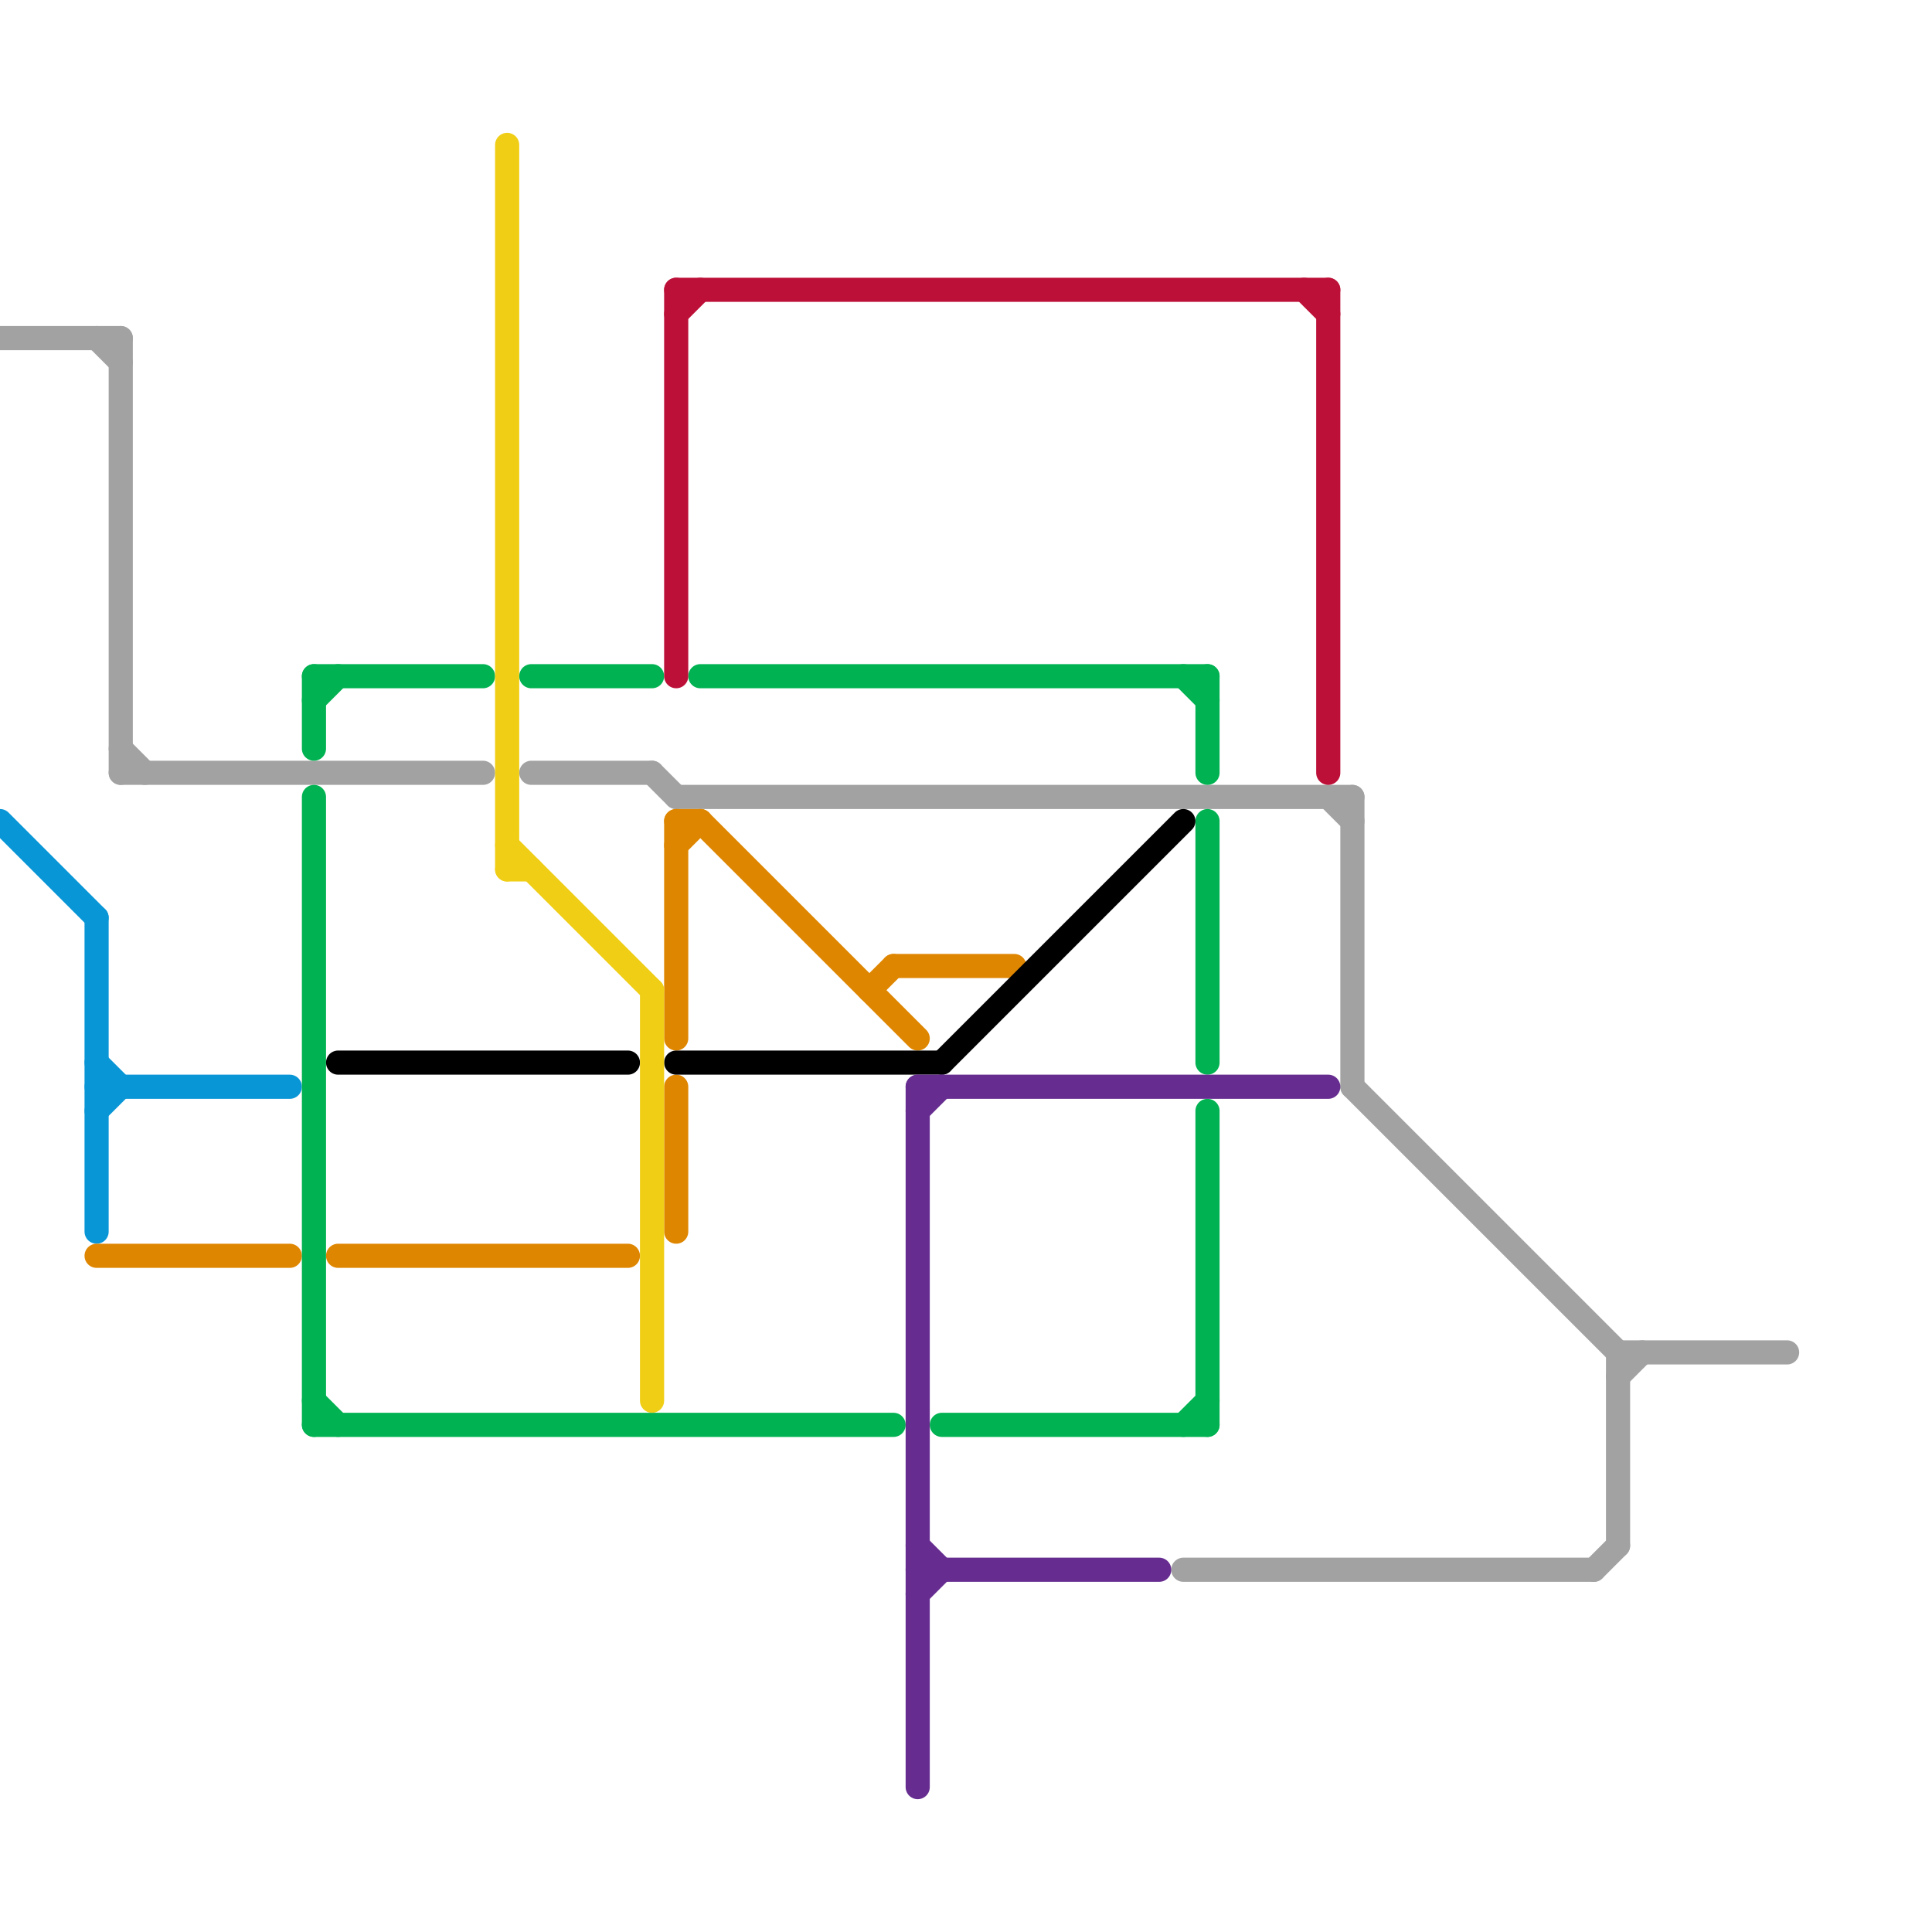 
<svg version="1.1" xmlns="http://www.w3.org/2000/svg" viewBox="0 0 80 80">
<style>line { stroke-width: 1; fill: none; stroke-linecap: round; stroke-linejoin: round; } .c0 { stroke: #a2a2a2 } .c1 { stroke: #0896d7 } .c2 { stroke: #df8600 } .c3 { stroke: #00b251 } .c4 { stroke: #000000 } .c5 { stroke: #f0ce15 } .c6 { stroke: #bd1038 } .c7 { stroke: #662c90 }</style><line class="c0" x1="4" y1="14" x2="5" y2="15"/><line class="c0" x1="49" y1="65" x2="66" y2="65"/><line class="c0" x1="5" y1="32" x2="20" y2="32"/><line class="c0" x1="67" y1="56" x2="74" y2="56"/><line class="c0" x1="66" y1="65" x2="67" y2="64"/><line class="c0" x1="56" y1="45" x2="67" y2="56"/><line class="c0" x1="0" y1="14" x2="5" y2="14"/><line class="c0" x1="67" y1="56" x2="67" y2="64"/><line class="c0" x1="67" y1="57" x2="68" y2="56"/><line class="c0" x1="22" y1="32" x2="27" y2="32"/><line class="c0" x1="5" y1="14" x2="5" y2="32"/><line class="c0" x1="55" y1="33" x2="56" y2="34"/><line class="c0" x1="56" y1="33" x2="56" y2="45"/><line class="c0" x1="5" y1="31" x2="6" y2="32"/><line class="c0" x1="27" y1="32" x2="28" y2="33"/><line class="c0" x1="28" y1="33" x2="56" y2="33"/><line class="c1" x1="0" y1="34" x2="4" y2="38"/><line class="c1" x1="4" y1="38" x2="4" y2="51"/><line class="c1" x1="4" y1="45" x2="12" y2="45"/><line class="c1" x1="4" y1="46" x2="5" y2="45"/><line class="c1" x1="4" y1="44" x2="5" y2="45"/><line class="c2" x1="14" y1="52" x2="26" y2="52"/><line class="c2" x1="36" y1="41" x2="37" y2="40"/><line class="c2" x1="28" y1="34" x2="28" y2="43"/><line class="c2" x1="28" y1="45" x2="28" y2="51"/><line class="c2" x1="4" y1="52" x2="12" y2="52"/><line class="c2" x1="37" y1="40" x2="42" y2="40"/><line class="c2" x1="29" y1="34" x2="38" y2="43"/><line class="c2" x1="28" y1="34" x2="29" y2="34"/><line class="c2" x1="28" y1="35" x2="29" y2="34"/><line class="c3" x1="50" y1="28" x2="50" y2="32"/><line class="c3" x1="13" y1="58" x2="14" y2="59"/><line class="c3" x1="13" y1="33" x2="13" y2="59"/><line class="c3" x1="13" y1="28" x2="20" y2="28"/><line class="c3" x1="39" y1="59" x2="50" y2="59"/><line class="c3" x1="13" y1="59" x2="37" y2="59"/><line class="c3" x1="13" y1="28" x2="13" y2="31"/><line class="c3" x1="22" y1="28" x2="27" y2="28"/><line class="c3" x1="13" y1="29" x2="14" y2="28"/><line class="c3" x1="29" y1="28" x2="50" y2="28"/><line class="c3" x1="50" y1="46" x2="50" y2="59"/><line class="c3" x1="49" y1="59" x2="50" y2="58"/><line class="c3" x1="50" y1="34" x2="50" y2="44"/><line class="c3" x1="49" y1="28" x2="50" y2="29"/><line class="c4" x1="14" y1="44" x2="26" y2="44"/><line class="c4" x1="28" y1="44" x2="39" y2="44"/><line class="c4" x1="39" y1="44" x2="49" y2="34"/><line class="c5" x1="21" y1="6" x2="21" y2="36"/><line class="c5" x1="27" y1="41" x2="27" y2="58"/><line class="c5" x1="21" y1="36" x2="22" y2="36"/><line class="c5" x1="21" y1="35" x2="27" y2="41"/><line class="c6" x1="55" y1="12" x2="55" y2="32"/><line class="c6" x1="28" y1="13" x2="29" y2="12"/><line class="c6" x1="28" y1="12" x2="55" y2="12"/><line class="c6" x1="54" y1="12" x2="55" y2="13"/><line class="c6" x1="28" y1="12" x2="28" y2="28"/><line class="c7" x1="38" y1="64" x2="39" y2="65"/><line class="c7" x1="38" y1="66" x2="39" y2="65"/><line class="c7" x1="38" y1="45" x2="55" y2="45"/><line class="c7" x1="38" y1="65" x2="48" y2="65"/><line class="c7" x1="38" y1="46" x2="39" y2="45"/><line class="c7" x1="38" y1="45" x2="38" y2="74"/>


</svg>

